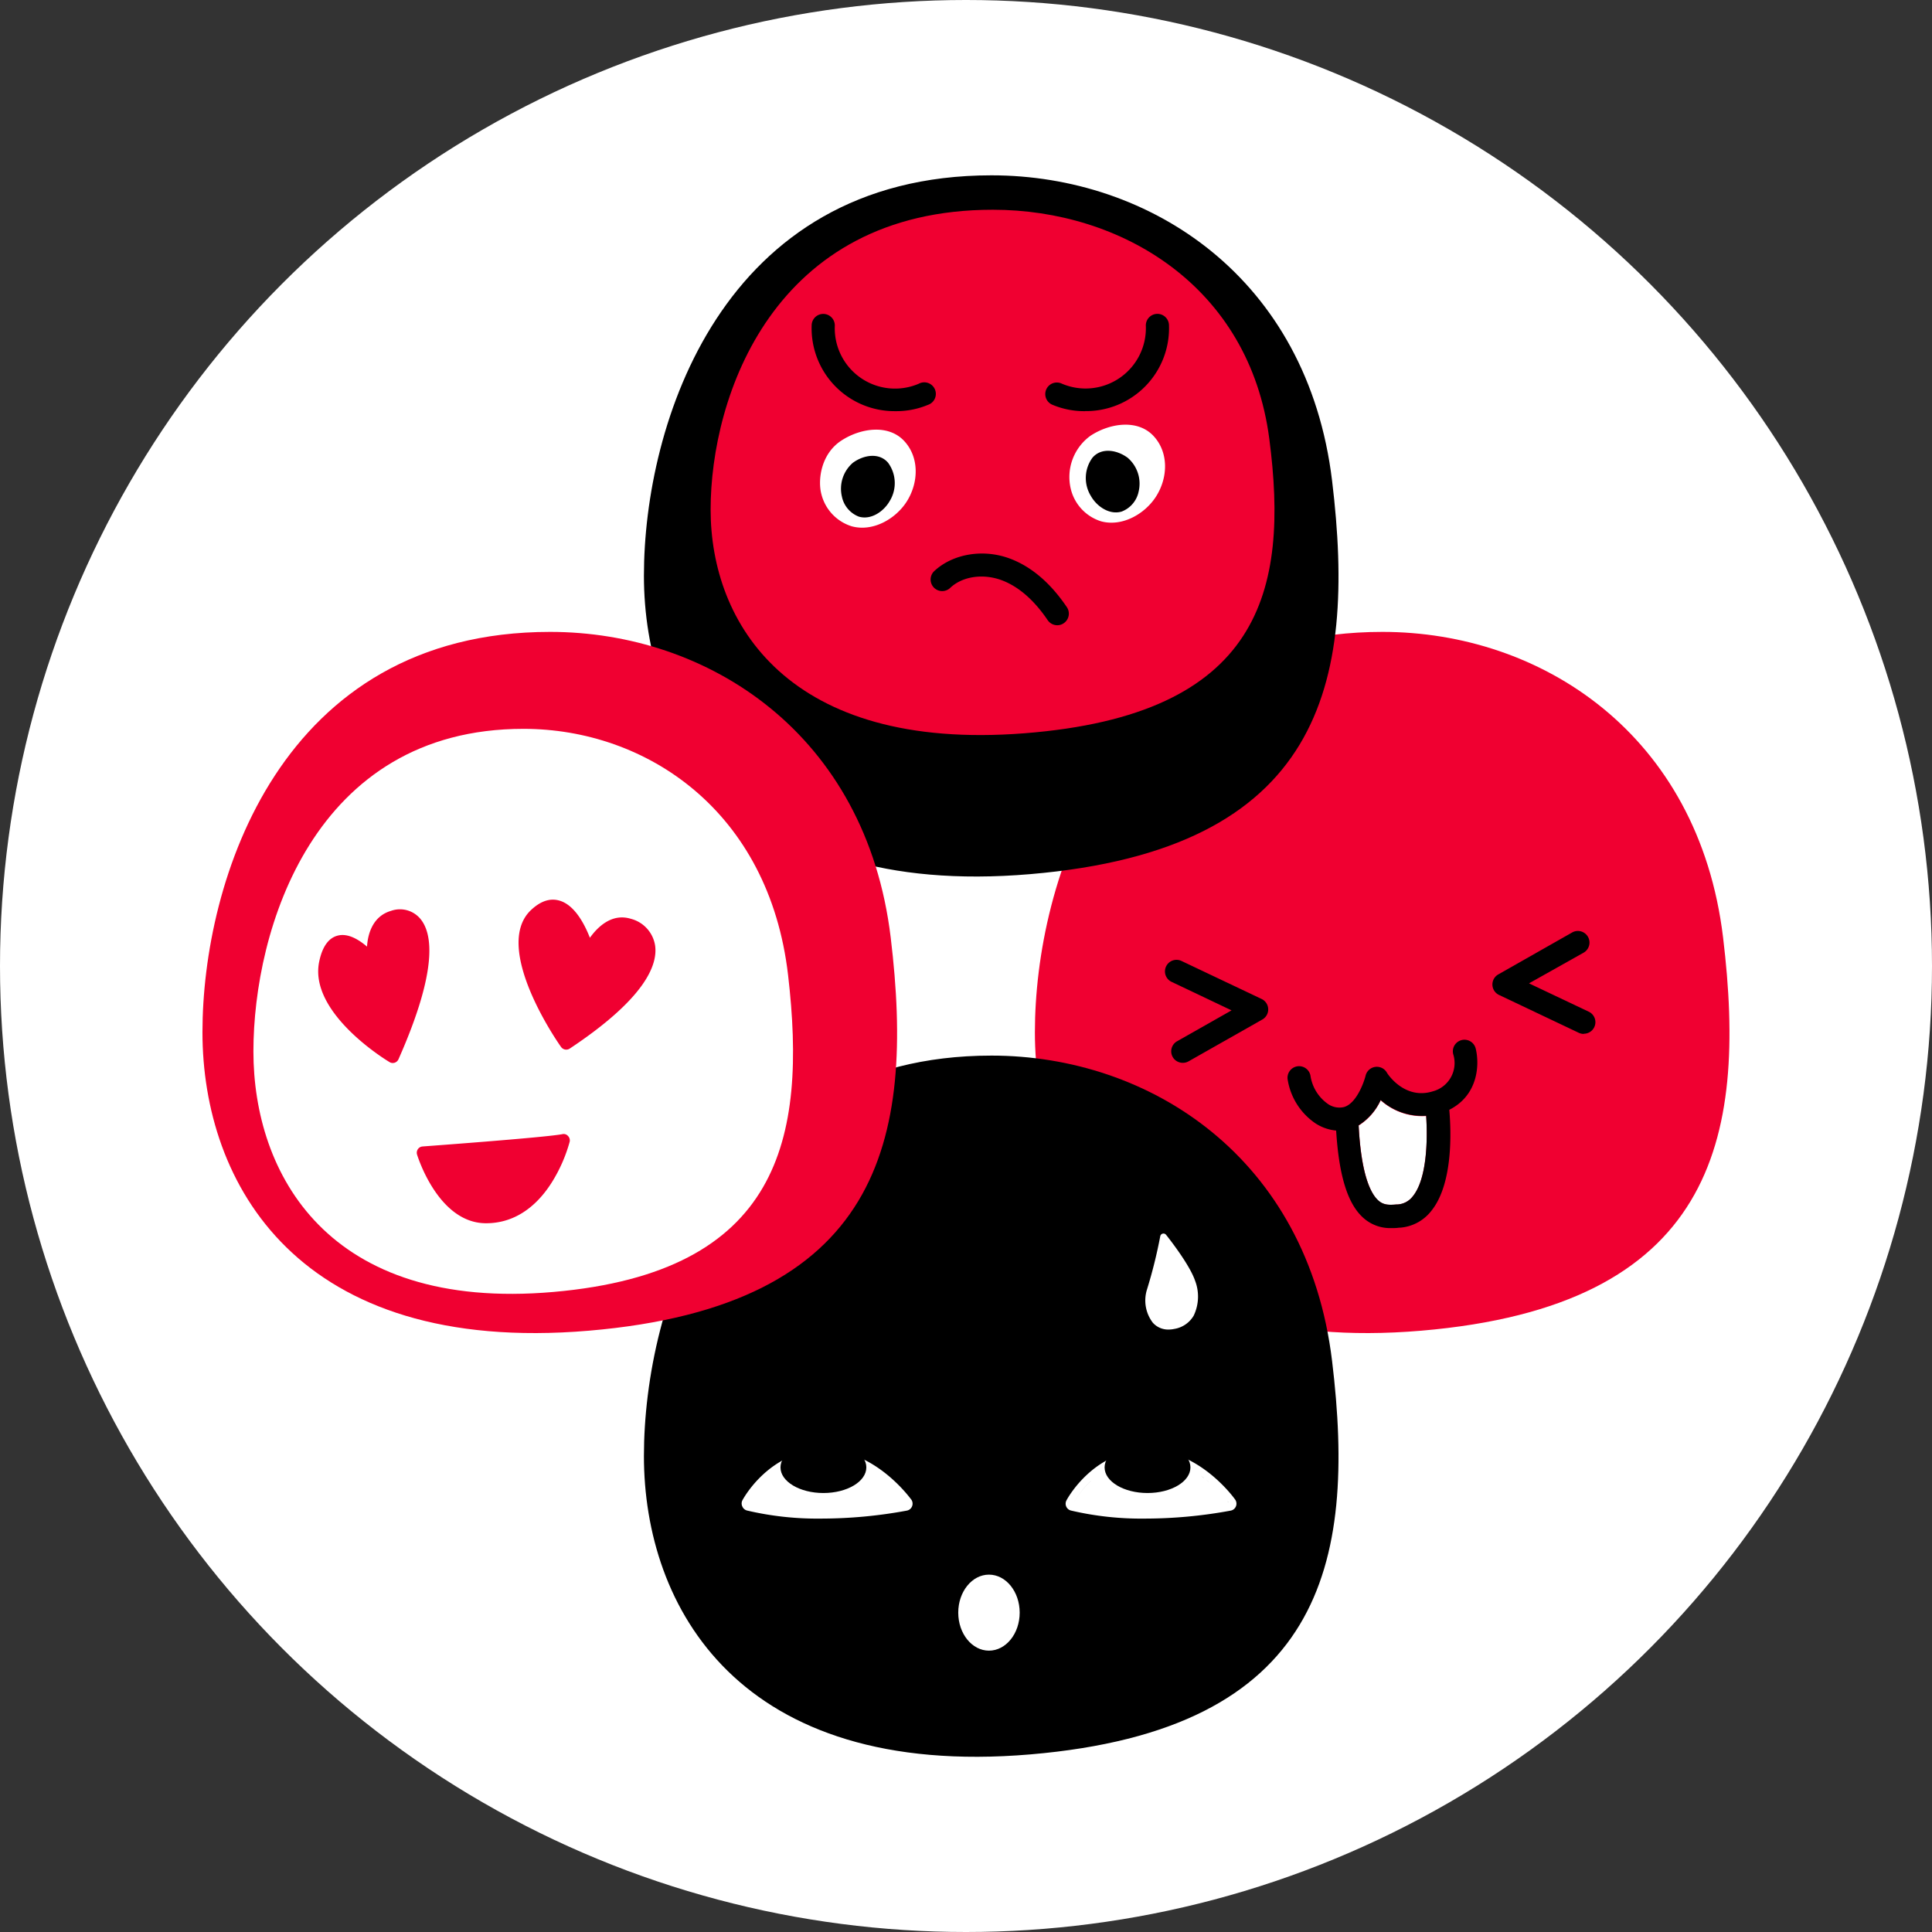 <svg xmlns="http://www.w3.org/2000/svg" id="Calque_1" data-name="Calque 1" viewBox="0 0 334 334"><rect x="0" y="0" width="334" height="334" fill="#333333" stroke="none"/><defs><style>.cls-1{fill:#fff;}.cls-2{fill:#f00031;}</style></defs><circle class="cls-1" cx="167" cy="167" r="167"></circle><path class="cls-2" d="M239,109.24c27.35,0,54.63,17.6,58.88,52.81s-1.82,63.73-52.2,68-66.77-25.51-66.77-51.59S192.27,109.24,239,109.24Z"></path><path d="M204.48,183.74a2,2,0,0,1-1.74-1,2,2,0,0,1,.75-2.73l9.42-5.34-10.33-4.91a2,2,0,1,1,1.72-3.61l13.8,6.55a2,2,0,0,1,.13,3.55l-12.77,7.24A2,2,0,0,1,204.48,183.74Z"></path><path d="M273.8,178.74a2,2,0,0,1-.86-.19L259.14,172a2,2,0,0,1-.13-3.54l12.77-7.25a2,2,0,0,1,2,3.48L264.33,170l10.33,4.9a2,2,0,0,1-.86,3.81Z"></path><path class="cls-1" d="M241.44,208.23h.19a3.58,3.58,0,0,0,2.62-1.42c2.45-3,2.57-9.81,2.3-13.87a10.76,10.76,0,0,1-7.86-2.72,10.19,10.19,0,0,1-3.81,4.37c.47,8.57,2.1,11.8,3.42,13C239.2,208.35,240.13,208.34,241.44,208.23Z"></path><path d="M171.41,30.31c27.35,0,54.63,17.6,58.88,52.81s-1.82,63.73-52.2,68-66.77-25.52-66.77-51.6S124.68,30.31,171.41,30.31Z"></path><path class="cls-2" d="M171.63,36.26c22.2,0,44.35,13.19,47.8,39.57s-1.47,47.76-42.37,50.94-54.21-19.12-54.21-38.66S133.69,36.26,171.63,36.26Z"></path><path d="M154.8,71.08A14.33,14.33,0,0,1,140.32,56.2a2,2,0,0,1,4,.14,10.42,10.42,0,0,0,14.51,10A2,2,0,1,1,160.4,70,14.14,14.14,0,0,1,154.8,71.08Z"></path><path d="M187.59,71.08A14.14,14.14,0,0,1,182,70a2,2,0,1,1,1.58-3.67,10.43,10.43,0,0,0,14.51-10,2,2,0,0,1,4-.14,14.33,14.33,0,0,1-14.49,14.88Z"></path><path d="M182.78,108.09a2,2,0,0,1-1.66-.88c-2.34-3.46-5-5.77-7.86-6.87-3.26-1.24-6.87-.72-9,1.3a2,2,0,1,1-2.75-2.91c3.22-3,8.51-3.91,13.17-2.13,3.67,1.4,6.95,4.21,9.76,8.37a2,2,0,0,1-.54,2.77A1.93,1.93,0,0,1,182.78,108.09Z"></path><path class="cls-1" d="M145.43,76.18c3.37-2.2,8.12-2.85,10.83,0s2.56,7.25.51,10.5c-1.89,3-5.85,5.32-9.54,4.3A7.79,7.79,0,0,1,142,85.43C141.35,83,141.91,78.49,145.43,76.18Z"></path><path class="cls-1" d="M188.54,75.32c3.37-2.2,8.12-2.85,10.83,0s2.56,7.25.5,10.49c-1.89,3-5.85,5.32-9.53,4.31a7.77,7.77,0,0,1-5.21-5.54A8.8,8.8,0,0,1,188.54,75.32Z"></path><path d="M147.45,80c1.89-1.38,4.56-1.79,6.08,0a5.93,5.93,0,0,1,.29,6.6c-1.07,1.88-3.29,3.34-5.36,2.71a4.73,4.73,0,0,1-2.92-3.49A5.91,5.91,0,0,1,147.45,80Z"></path><path d="M194.94,79.13c-1.89-1.39-4.56-1.79-6.08,0a5.93,5.93,0,0,0-.28,6.6c1.06,1.88,3.28,3.34,5.35,2.7a4.7,4.7,0,0,0,2.92-3.48A5.89,5.89,0,0,0,194.94,79.13Z"></path><path d="M171.41,182.49c27.35,0,54.63,17.61,58.88,52.81s-1.82,63.74-52.2,68-66.77-25.51-66.77-51.59S124.68,182.49,171.41,182.49Z"></path><ellipse class="cls-1" cx="170.97" cy="278.79" rx="5.31" ry="6.57"></ellipse><path class="cls-1" d="M142.43,250.63h-.33c-9.12.22-13.58,8.4-13.76,8.75a1.19,1.19,0,0,0,0,1.07,1.21,1.21,0,0,0,.82.69,53.15,53.15,0,0,0,12.74,1.39,81.42,81.42,0,0,0,14.88-1.38,1.21,1.21,0,0,0,.9-.75,1.23,1.23,0,0,0-.14-1.16C157.25,258.89,151.3,250.63,142.43,250.63Zm12.19,7.14-.4-.41Zm.61.64-.33-.36Zm-12.14-6.52c-.32,0-.63,0-1,0h.3C142.66,251.85,142.87,251.88,143.09,251.89Zm10.8,5.16-.45-.42Zm-.84-.75-.5-.43Zm-.93-.77-.56-.42Zm-1-.75-.6-.41Zm-1.13-.72-.64-.37Zm-1.21-.65c-.23-.11-.45-.23-.69-.33C148.29,253.18,148.51,253.3,148.74,253.41Zm-1.3-.57-.72-.27Zm-1.38-.46c-.25-.07-.49-.15-.75-.2Zm-1.45-.32c-.26-.05-.52-.1-.78-.13C144.09,252,144.35,252,144.61,252.06Zm10.85,6.61.24.29Zm.45.53.14.17Zm.52.77h0Zm-.2,0h0Zm-.83.15-.15,0Zm-.57.1-.17,0Zm-1.6.24-.25,0Zm-.87.11-.27,0Zm-2.22.26-.32,0ZM149,261l-.33,0Zm-1.47.12h0Zm-1.22.08-.37,0Zm-1.29.06-.4,0Zm-1.67.06h0Zm-7.44-.26-.43,0Zm-3.26-.42-.41-.07Zm-1.45-.26-.42-.08Zm10.39.95h0Zm-4.64-.18.42,0Zm1.8.11h0Zm1.41,0h0Z"></path><path class="cls-1" d="M213.53,259.24c-.25-.35-6.2-8.61-15.07-8.61h-.33c-9.12.22-13.58,8.4-13.76,8.75a1.22,1.22,0,0,0,.78,1.76,53.15,53.15,0,0,0,12.74,1.39,81.42,81.42,0,0,0,14.88-1.38,1.21,1.21,0,0,0,.9-.75A1.23,1.23,0,0,0,213.53,259.24Zm-2.86-1.45-.42-.43Zm.61.65-.35-.39Zm-12.16-6.55c-.32,0-.63,0-1,0h.3C198.69,251.85,198.9,251.88,199.12,251.89Zm10.81,5.17c-.15-.14-.3-.29-.47-.43C209.63,256.77,209.78,256.92,209.93,257.06Zm-.84-.76c-.17-.14-.33-.29-.52-.43C208.76,256,208.92,256.16,209.09,256.3Zm-.94-.76c-.18-.15-.37-.29-.56-.43C207.78,255.25,208,255.39,208.15,255.54Zm-1-.76-.6-.41Zm-1.13-.72-.64-.37Zm-1.21-.65c-.23-.11-.45-.23-.69-.33C204.32,253.18,204.54,253.3,204.77,253.41Zm-1.3-.57-.72-.27Zm-1.38-.46c-.25-.07-.5-.15-.75-.2C201.59,252.23,201.84,252.31,202.09,252.38Zm-1.45-.32c-.26-.05-.52-.1-.78-.13C200.12,252,200.38,252,200.64,252.06Zm-3.9-.09-.41.06Zm-8.13,4a16.93,16.93,0,0,1,1.79-1.47,16.93,16.93,0,0,0-1.79,1.47,17.45,17.45,0,0,0-3.16,4h0A17.45,17.45,0,0,1,188.61,256Zm3.35,5-.43,0Zm-3.26-.42-.41-.07Zm-1.45-.26-.42-.08Zm10.39.95h0Zm-4.64-.18.42,0Zm1.8.11h0Zm1.41,0h0Zm3.14,0h0Zm1.32,0,.4,0Zm1.32-.06.37,0Zm1.55-.1h0Zm1.18-.09.33,0Zm1.13-.11.32,0Zm2.27-.25.27,0Zm.89-.12.25,0Zm1.67-.24.19,0Zm.59-.1.16,0Zm.94-.17h0Zm.23,0h0Zm0-.11.07.09Zm-1-1.19.29.34Zm.45.53.2.25Zm.32.4a1.5,1.5,0,0,1,.14.19A1.5,1.5,0,0,0,212.26,259.6Z"></path><ellipse cx="198.38" cy="253.68" rx="7.42" ry="4.43"></ellipse><ellipse cx="142.35" cy="253.68" rx="7.42" ry="4.43"></ellipse><path class="cls-1" d="M206.59,221.37c-1-2.9-4.84-7.7-5-7.9a.58.58,0,0,0-.59-.2.57.57,0,0,0-.42.46,84,84,0,0,1-2.28,9.16,6.32,6.32,0,0,0,1,5.78,3.55,3.55,0,0,0,2.72,1.18,5.07,5.07,0,0,0,1-.11,4.77,4.77,0,0,0,3.34-2.29A7.64,7.64,0,0,0,206.59,221.37Z"></path><path class="cls-2" d="M95.1,109.24c27.34,0,54.63,17.6,58.88,52.81s-1.82,63.73-52.2,68S35,204.52,35,178.44,48.36,109.24,95.1,109.24Z"></path><path class="cls-1" d="M90.49,126c21.25,0,42.45,14.19,45.75,42.56s-1.42,51.36-40.56,54.79-51.87-20.57-51.87-41.58S54.18,126,90.49,126Z"></path><path class="cls-2" d="M97.22,196.07c-3.06.59-24,2.11-24.16,2.13a1.06,1.06,0,0,0-.82.47,1.09,1.09,0,0,0-.14.93c.15.48,3.69,11.73,11.77,11.87h.2c4.49,0,8.41-2.44,11.33-7.07a26.47,26.47,0,0,0,3.08-7,1.08,1.08,0,0,0-.27-1A1,1,0,0,0,97.22,196.07Z"></path><path class="cls-2" d="M72.59,158.75a4.6,4.6,0,0,0-5-1.28c-3.09.9-4,3.88-4.14,6.18-1.37-1.17-3.23-2.34-5-1.92-1.6.37-2.7,1.86-3.25,4.43-1.94,8.89,11.56,17.11,12.14,17.45a1,1,0,0,0,.56.16,1.26,1.26,0,0,0,.33-.05,1.11,1.11,0,0,0,.66-.6C75.85,167.41,74.74,161.2,72.59,158.75Z"></path><path class="cls-2" d="M113.25,163.44a5.68,5.68,0,0,0-4.19-4.6c-3.27-1-5.71,1.37-7.08,3.28-.92-2.36-2.66-5.72-5.32-6.44-1.66-.46-3.33.15-5,1.78C85.15,164,96.47,180.29,97,181a1.09,1.09,0,0,0,.89.46,1.11,1.11,0,0,0,.6-.18C111.57,172.59,113.74,166.79,113.25,163.44Z"></path><path d="M255.11,181.25a2,2,0,0,0-3.88,1,5.06,5.06,0,0,1-3.5,6.41c-4.94,1.56-7.92-3.09-8-3.28a2,2,0,0,0-3.65.58c-.3,1.22-1.62,4.85-3.76,5.43a3.47,3.47,0,0,1-2.75-.54,7.28,7.28,0,0,1-3-4.76,2,2,0,1,0-3.94.66,11.29,11.29,0,0,0,4.81,7.47,7.92,7.92,0,0,0,3.55,1.23c.49,7.86,2,12.7,4.72,15.11a6.93,6.93,0,0,0,4.79,1.75c.5,0,.95,0,1.34-.07l.17,0a7.56,7.56,0,0,0,5.42-2.89c3.79-4.67,3.45-13.76,3.12-17.49C255.58,189.32,255.8,184,255.11,181.25ZM244.25,206.8a3.58,3.58,0,0,1-2.62,1.42h-.19c-1.31.11-2.24.12-3.14-.68-1.32-1.17-3-4.4-3.42-13a10.19,10.19,0,0,0,3.81-4.37,10.76,10.76,0,0,0,7.86,2.72C246.82,197,246.7,203.78,244.25,206.8Z"></path></svg>